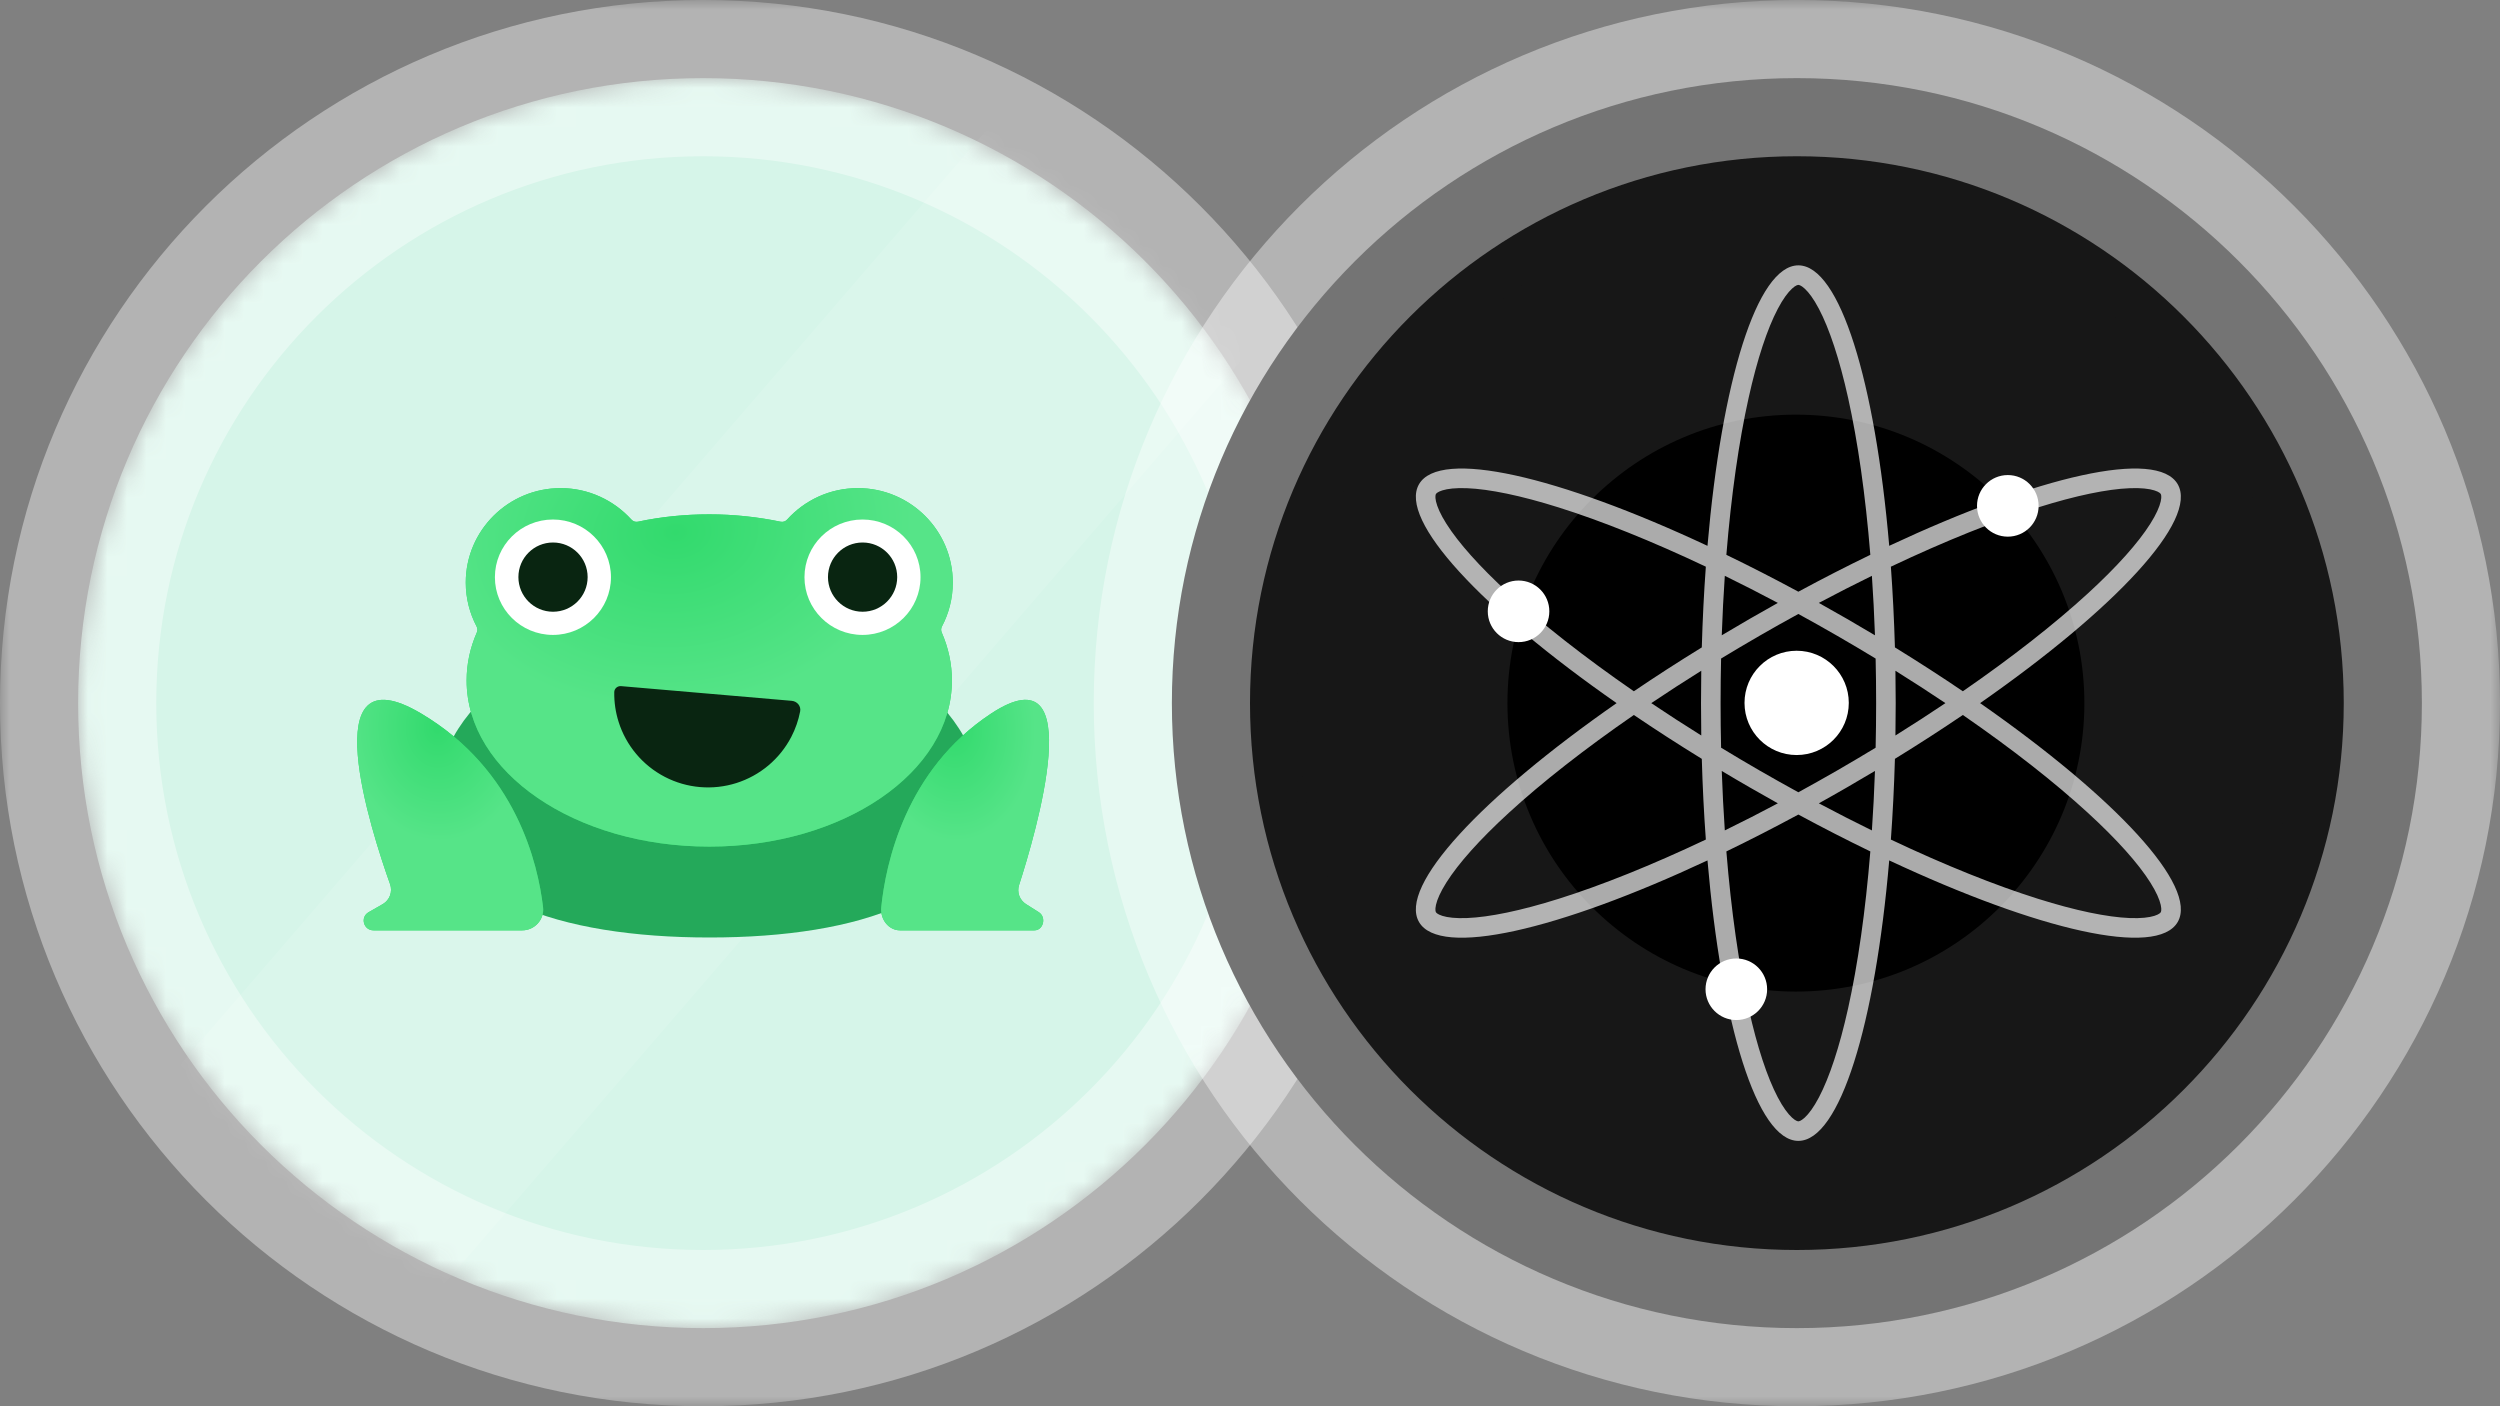 <svg width="128" height="72" viewBox="0 0 128 72" fill="none" xmlns="http://www.w3.org/2000/svg">
<rect x="0" y="0" width="128" height="72" fill="#808080" stroke="none"/>
<g clip-path="url(#clip0_9_2)">
<mask id="mask0_9_2" style="mask-type:luminance" maskUnits="userSpaceOnUse" x="0" y="0" width="128" height="72">
<path d="M128 0H0V72H128V0Z" fill="white"/>
</mask>
<g mask="url(#mask0_9_2)">
<mask id="mask1_9_2" style="mask-type:luminance" maskUnits="userSpaceOnUse" x="4" y="4" width="64" height="64">
<path d="M4 36C4 18.327 18.327 4 36 4C53.673 4 68 18.327 68 36C68 53.673 53.673 68 36 68C18.327 68 4 53.673 4 36Z" fill="white"/>
</mask>
<g mask="url(#mask1_9_2)">
<path d="M4 36C4 18.327 18.327 4 36 4C53.673 4 68 18.327 68 36C68 53.673 53.673 68 36 68C18.327 68 4 53.673 4 36Z" fill="#D6F5E9"/>
<path d="M61.6 36C61.6 21.861 50.139 10.4 36 10.4C21.862 10.4 10.4 21.861 10.4 36C10.4 50.138 21.862 61.6 36 61.6C50.139 61.6 61.6 50.138 61.6 36Z" fill="#D6F5E9"/>
<path d="M52.8 4H76L20.8 68H-2.4L52.8 4Z" fill="white" fill-opacity="0.1"/>
</g>
<path d="M50.197 40.873C50.197 45.941 44.011 48 36.332 48C28.652 48 22.377 45.941 22.377 40.873C22.377 35.805 28.607 31.704 36.287 31.704C43.966 31.704 50.197 35.814 50.197 40.873Z" fill="#24A95A"/>
<path d="M48.784 29.826C48.784 27.158 46.605 24.991 43.922 24.991C42.483 24.991 41.191 25.615 40.301 26.601C40.218 26.694 40.092 26.738 39.97 26.712C38.812 26.47 37.584 26.334 36.315 26.334C35.046 26.334 33.818 26.462 32.66 26.711C32.538 26.737 32.412 26.694 32.328 26.601C31.43 25.615 30.138 24.991 28.707 24.991C26.024 24.991 23.846 27.158 23.846 29.826C23.846 30.641 24.048 31.403 24.401 32.074C24.452 32.17 24.457 32.284 24.413 32.383C24.072 33.161 23.89 33.985 23.89 34.84C23.89 39.541 29.454 43.346 36.315 43.346C43.175 43.346 48.739 39.541 48.739 34.84C48.739 33.985 48.557 33.161 48.217 32.383C48.173 32.284 48.178 32.17 48.228 32.074C48.582 31.403 48.784 30.641 48.784 29.826Z" fill="#32DA6D"/>
<path d="M48.784 29.826C48.784 27.158 46.605 24.991 43.922 24.991C42.483 24.991 41.191 25.615 40.301 26.601C40.218 26.694 40.092 26.738 39.97 26.712C38.812 26.47 37.584 26.334 36.315 26.334C35.046 26.334 33.818 26.462 32.66 26.711C32.538 26.737 32.412 26.694 32.328 26.601C31.43 25.615 30.138 24.991 28.707 24.991C26.024 24.991 23.846 27.158 23.846 29.826C23.846 30.641 24.048 31.403 24.401 32.074C24.452 32.17 24.457 32.284 24.413 32.383C24.072 33.161 23.89 33.985 23.89 34.84C23.89 39.541 29.454 43.346 36.315 43.346C43.175 43.346 48.739 39.541 48.739 34.84C48.739 33.985 48.557 33.161 48.217 32.383C48.173 32.284 48.178 32.17 48.228 32.074C48.582 31.403 48.784 30.641 48.784 29.826Z" fill="url(#paint0_radial_9_2)"/>
<path d="M40.536 35.882C40.813 35.906 41.021 36.15 40.968 36.423C40.881 36.876 40.729 37.314 40.516 37.725C40.225 38.285 39.827 38.782 39.345 39.188C38.862 39.594 38.304 39.901 37.703 40.092C37.102 40.282 36.469 40.353 35.84 40.298C35.212 40.245 34.6 40.067 34.041 39.777C33.481 39.486 32.983 39.089 32.577 38.606C32.171 38.123 31.864 37.566 31.674 36.964C31.517 36.47 31.442 35.954 31.45 35.437C31.453 35.251 31.617 35.114 31.801 35.13L36.252 35.513L40.536 35.882Z" fill="#092511"/>
<path d="M28.31 32.508C29.951 32.508 31.281 31.185 31.281 29.553C31.281 27.921 29.951 26.599 28.31 26.599C26.669 26.599 25.339 27.921 25.339 29.553C25.339 31.185 26.669 32.508 28.31 32.508Z" fill="white"/>
<path d="M44.16 32.508C45.801 32.508 47.131 31.185 47.131 29.553C47.131 27.921 45.801 26.599 44.16 26.599C42.519 26.599 41.189 27.921 41.189 29.553C41.189 31.185 42.519 32.508 44.16 32.508Z" fill="white"/>
<path d="M26.734 47.635C27.373 47.635 27.877 47.08 27.805 46.453C27.544 44.233 26.436 39.425 21.566 36.532C15.969 33.208 19.03 42.633 19.971 45.27C20.109 45.657 19.952 46.085 19.596 46.29L18.874 46.704C18.424 46.964 18.613 47.635 19.126 47.635H26.734Z" fill="#32DA6D"/>
<path d="M26.734 47.635C27.373 47.635 27.877 47.08 27.805 46.453C27.544 44.233 26.436 39.425 21.566 36.532C15.969 33.208 19.03 42.633 19.971 45.27C20.109 45.657 19.952 46.085 19.596 46.29L18.874 46.704C18.424 46.964 18.613 47.635 19.126 47.635H26.734Z" fill="url(#paint1_radial_9_2)"/>
<path d="M46.083 47.635C45.507 47.635 45.057 47.08 45.12 46.453C45.345 44.242 46.353 39.425 50.747 36.532C55.834 33.19 53.012 42.735 52.178 45.312C52.059 45.68 52.202 46.081 52.529 46.288L53.187 46.704C53.592 46.964 53.42 47.635 52.961 47.635H46.083Z" fill="#32DA6D"/>
<path d="M46.083 47.635C45.507 47.635 45.057 47.08 45.12 46.453C45.345 44.242 46.353 39.425 50.747 36.532C55.834 33.19 53.012 42.735 52.178 45.312C52.059 45.68 52.202 46.081 52.529 46.288L53.187 46.704C53.592 46.964 53.42 47.635 52.961 47.635H46.083Z" fill="url(#paint2_radial_9_2)"/>
<path d="M28.314 31.321C29.293 31.321 30.087 30.527 30.087 29.548C30.087 28.569 29.293 27.776 28.314 27.776C27.335 27.776 26.542 28.569 26.542 29.548C26.542 30.527 27.335 31.321 28.314 31.321Z" fill="#092511"/>
<path d="M44.165 31.321C45.144 31.321 45.937 30.527 45.937 29.548C45.937 28.569 45.144 27.776 44.165 27.776C43.186 27.776 42.392 28.569 42.392 29.548C42.392 30.527 43.186 31.321 44.165 31.321Z" fill="#092511"/>
<path d="M36 64C20.536 64 8 51.464 8 36H0C0 55.882 16.118 72 36 72V64ZM64 36C64 51.464 51.464 64 36 64V72C55.882 72 72 55.882 72 36H64ZM36 8C51.464 8 64 20.536 64 36H72C72 16.118 55.882 0 36 0V8ZM36 0C16.118 0 0 16.118 0 36H8C8 20.536 20.536 8 36 8V0Z" fill="white" fill-opacity="0.4"/>
<path d="M60 36C60 18.327 74.327 4 92 4C109.673 4 124 18.327 124 36C124 53.673 109.673 68 92 68C74.327 68 60 53.673 60 36Z" fill="#171717"/>
<path fill-rule="evenodd" clip-rule="evenodd" d="M92 10.4C106.138 10.4 117.6 21.861 117.6 36C117.6 50.138 106.138 61.6 92 61.6C77.861 61.6 66.4 50.138 66.4 36C66.4 21.861 77.861 10.4 92 10.4Z" fill="#171717"/>
<path fill-rule="evenodd" clip-rule="evenodd" d="M91.951 21.23C100.107 21.23 106.72 27.843 106.72 36C106.72 44.157 100.107 50.769 91.951 50.769C83.794 50.769 77.181 44.157 77.181 36C77.181 27.843 83.794 21.23 91.951 21.23Z" fill="black"/>
<path opacity="0.67" fill-rule="evenodd" clip-rule="evenodd" d="M92.402 14.779C92.198 14.591 92.094 14.588 92.076 14.588C92.058 14.588 91.953 14.591 91.75 14.779C91.541 14.971 91.292 15.302 91.023 15.813C90.486 16.834 89.972 18.377 89.53 20.368C89.032 22.607 88.638 25.344 88.39 28.407C89.589 28.987 90.822 29.617 92.076 30.295C93.329 29.617 94.562 28.987 95.761 28.407C95.513 25.343 95.12 22.607 94.622 20.368C94.179 18.377 93.665 16.834 93.129 15.813C92.86 15.302 92.611 14.971 92.402 14.779ZM91.026 30.869C90.106 30.38 89.198 29.917 88.31 29.482C88.243 30.468 88.191 31.485 88.154 32.527C88.624 32.245 89.1 31.965 89.584 31.686C90.067 31.408 90.548 31.135 91.026 30.869ZM87.423 27.947C88.143 19.546 89.954 13.586 92.076 13.586C94.197 13.586 96.009 19.546 96.728 27.946C104.367 24.369 110.438 22.957 111.499 24.793C112.559 26.629 108.3 31.177 101.381 36C108.3 40.822 112.559 45.37 111.499 47.206C110.438 49.043 104.367 47.631 96.728 44.053C96.009 52.453 94.197 58.413 92.076 58.413C89.954 58.413 88.143 52.453 87.423 44.053C79.784 47.63 73.713 49.043 72.653 47.206C71.592 45.37 75.851 40.822 82.77 36C75.851 31.177 71.592 26.629 72.653 24.793C73.713 22.957 79.784 24.369 87.423 27.947ZM83.653 35.393C81.123 33.646 78.948 31.937 77.256 30.387C75.752 29.008 74.672 27.792 74.056 26.817C73.747 26.329 73.585 25.947 73.522 25.671C73.462 25.401 73.511 25.309 73.52 25.294C73.529 25.279 73.584 25.19 73.848 25.108C74.119 25.023 74.531 24.973 75.109 24.996C76.262 25.042 77.856 25.369 79.803 25.981C81.992 26.67 84.56 27.697 87.339 29.014C87.242 30.342 87.172 31.723 87.132 33.147C85.918 33.894 84.755 34.645 83.653 35.393ZM83.653 36.607C81.123 38.353 78.948 40.062 77.256 41.613C75.752 42.991 74.672 44.207 74.056 45.182C73.747 45.671 73.585 46.052 73.522 46.329C73.462 46.598 73.511 46.691 73.52 46.705C73.529 46.72 73.584 46.809 73.848 46.892C74.119 46.977 74.531 47.027 75.109 47.004C76.262 46.958 77.856 46.631 79.803 46.019C81.992 45.33 84.56 44.302 87.339 42.985C87.242 41.658 87.172 40.276 87.132 38.853C85.918 38.106 84.755 37.354 83.653 36.607ZM87.105 37.657C86.221 37.105 85.366 36.551 84.545 36C85.366 35.448 86.221 34.895 87.105 34.342C87.097 34.89 87.092 35.442 87.092 36C87.092 36.557 87.097 37.11 87.105 37.657ZM88.12 38.282C88.103 37.532 88.094 36.771 88.094 36C88.094 35.229 88.103 34.467 88.12 33.717C88.761 33.328 89.416 32.94 90.084 32.554C90.753 32.168 91.417 31.795 92.076 31.435C92.734 31.795 93.398 32.168 94.067 32.554C94.735 32.94 95.391 33.328 96.032 33.718C96.049 34.467 96.058 35.229 96.058 36C96.058 36.771 96.049 37.532 96.032 38.282C95.391 38.672 94.735 39.06 94.067 39.446C93.398 39.831 92.734 40.204 92.076 40.565C91.417 40.204 90.753 39.831 90.084 39.446C89.416 39.06 88.761 38.672 88.12 38.282ZM88.154 39.473C88.191 40.514 88.243 41.531 88.31 42.517C89.198 42.083 90.106 41.62 91.026 41.13C90.548 40.864 90.067 40.592 89.584 40.313C89.1 40.035 88.624 39.754 88.154 39.473ZM92.076 41.705C90.822 42.382 89.589 43.013 88.39 43.593C88.638 46.656 89.032 49.392 89.53 51.631C89.972 53.622 90.486 55.165 91.023 56.186C91.292 56.697 91.541 57.029 91.75 57.221C91.953 57.408 92.058 57.412 92.076 57.412C92.094 57.412 92.198 57.408 92.402 57.221C92.611 57.029 92.86 56.697 93.129 56.186C93.665 55.165 94.179 53.622 94.622 51.631C95.12 49.392 95.513 46.656 95.761 43.593C94.562 43.013 93.329 42.382 92.076 41.705ZM96.813 42.986C99.591 44.302 102.159 45.33 104.348 46.019C106.295 46.631 107.889 46.958 109.042 47.004C109.62 47.027 110.032 46.977 110.303 46.892C110.567 46.809 110.623 46.72 110.631 46.705C110.64 46.691 110.689 46.598 110.629 46.329C110.567 46.052 110.404 45.671 110.095 45.182C109.479 44.207 108.399 42.991 106.895 41.613C105.204 40.062 103.028 38.353 100.498 36.607C99.396 37.354 98.233 38.106 97.02 38.852C96.979 40.276 96.909 41.658 96.813 42.986ZM100.498 35.393C103.028 33.646 105.204 31.937 106.895 30.387C108.399 29.008 109.479 27.792 110.095 26.817C110.404 26.329 110.567 25.947 110.629 25.671C110.689 25.401 110.64 25.309 110.631 25.294C110.623 25.279 110.567 25.19 110.303 25.108C110.032 25.023 109.62 24.973 109.042 24.996C107.889 25.042 106.295 25.369 104.348 25.981C102.159 26.67 99.591 27.697 96.813 29.014C96.909 30.341 96.979 31.724 97.02 33.147C98.233 33.894 99.396 34.645 100.498 35.393ZM97.046 34.343C97.931 34.895 98.785 35.449 99.606 36C98.785 36.551 97.931 37.105 97.046 37.657C97.055 37.11 97.06 36.557 97.06 36C97.06 35.442 97.055 34.89 97.046 34.343ZM95.998 32.527C95.961 31.485 95.909 30.468 95.841 29.482C94.953 29.917 94.046 30.38 93.125 30.869C93.603 31.135 94.085 31.408 94.567 31.686C95.051 31.965 95.528 32.246 95.998 32.527ZM95.841 42.518C94.953 42.083 94.046 41.62 93.125 41.13C93.603 40.864 94.085 40.592 94.567 40.313C95.051 40.034 95.528 39.754 95.998 39.472C95.961 40.514 95.909 41.531 95.841 42.518Z" fill="white"/>
<path fill-rule="evenodd" clip-rule="evenodd" d="M77.75 29.723C78.62 29.723 79.326 30.429 79.326 31.3C79.326 32.171 78.62 32.877 77.75 32.877C76.879 32.877 76.174 32.171 76.174 31.3C76.174 30.429 76.879 29.723 77.75 29.723Z" fill="white"/>
<path fill-rule="evenodd" clip-rule="evenodd" d="M102.8 24.323C103.671 24.323 104.377 25.029 104.377 25.9C104.377 26.771 103.671 27.477 102.8 27.477C101.929 27.477 101.223 26.771 101.223 25.9C101.223 25.029 101.929 24.323 102.8 24.323Z" fill="white"/>
<path fill-rule="evenodd" clip-rule="evenodd" d="M88.9 49.074C89.771 49.074 90.477 49.779 90.477 50.65C90.477 51.52 89.771 52.226 88.9 52.226C88.029 52.226 87.323 51.52 87.323 50.65C87.323 49.779 88.029 49.074 88.9 49.074Z" fill="white"/>
<path fill-rule="evenodd" clip-rule="evenodd" d="M91.988 33.318C93.463 33.318 94.658 34.514 94.658 35.988C94.658 37.463 93.463 38.658 91.988 38.658C90.514 38.658 89.319 37.463 89.319 35.988C89.319 34.514 90.514 33.318 91.988 33.318Z" fill="white"/>
<path d="M92 64C76.536 64 64 51.464 64 36H56C56 55.882 72.118 72 92 72V64ZM120 36C120 51.464 107.464 64 92 64V72C111.882 72 128 55.882 128 36H120ZM92 8C107.464 8 120 20.536 120 36H128C128 16.118 111.882 0 92 0V8ZM92 0C72.118 0 56 16.118 56 36H64C64 20.536 76.536 8 92 8V0Z" fill="white" fill-opacity="0.4"/>
</g>
</g>
<defs>
<radialGradient id="paint0_radial_9_2" cx="0" cy="0" r="1" gradientUnits="userSpaceOnUse" gradientTransform="translate(34.6 27.269) rotate(84.048) scale(16.165 21.743)">
<stop stop-color="#32DA6D"/>
<stop offset="0.557" stop-color="#56E488"/>
</radialGradient>
<radialGradient id="paint1_radial_9_2" cx="0" cy="0" r="1" gradientUnits="userSpaceOnUse" gradientTransform="translate(22.395 37.296) rotate(86.457) scale(10.359 8.333)">
<stop stop-color="#32DA6D"/>
<stop offset="0.557" stop-color="#56E488"/>
</radialGradient>
<radialGradient id="paint2_radial_9_2" cx="0" cy="0" r="1" gradientUnits="userSpaceOnUse" gradientTransform="translate(48.822 37.296) rotate(86.801) scale(10.355 7.525)">
<stop stop-color="#32DA6D"/>
<stop offset="0.557" stop-color="#56E488"/>
</radialGradient>
<clipPath id="clip0_9_2">
<rect width="128" height="72" fill="white"/>
</clipPath>
</defs>
</svg>
